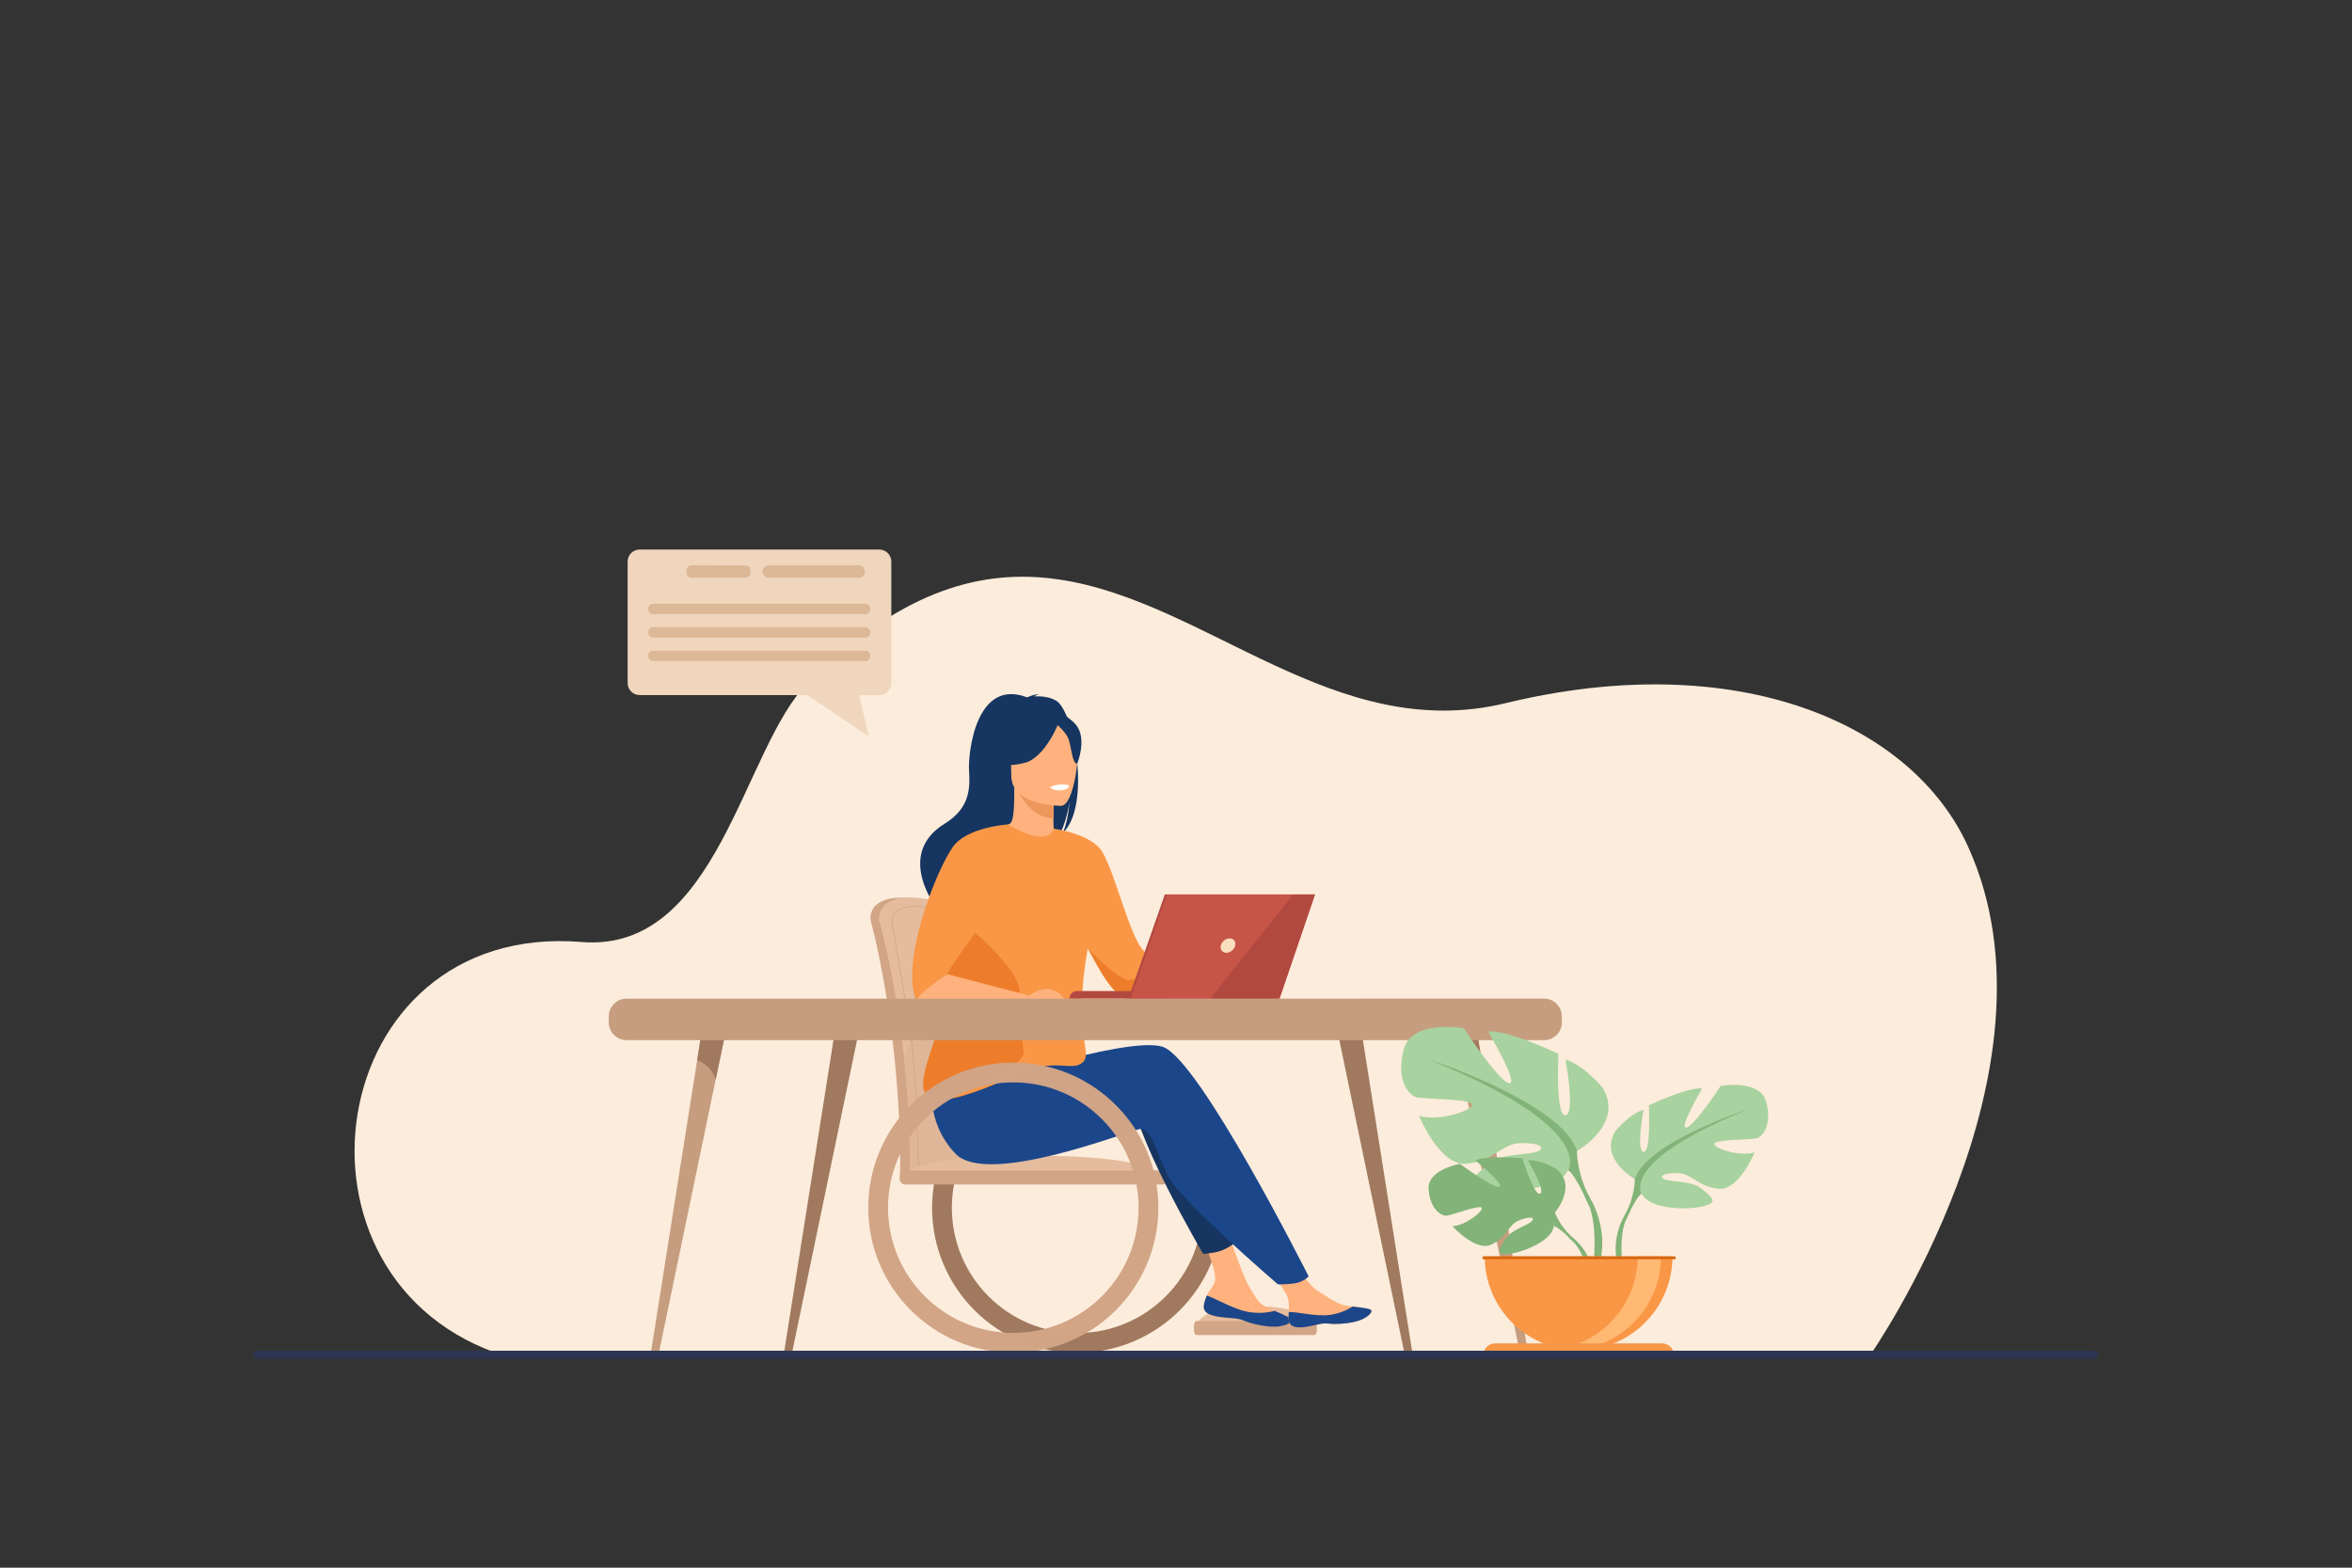 <?xml version="1.0" encoding="UTF-8" standalone="no"?>
<svg
   xmlns:dc="http://purl.org/dc/elements/1.1/"
   xmlns:cc="http://creativecommons.org/ns#"
   xmlns:rdf="http://www.w3.org/1999/02/22-rdf-syntax-ns#"
   xmlns:svg="http://www.w3.org/2000/svg"
   xmlns="http://www.w3.org/2000/svg"
   xmlns:sodipodi="http://sodipodi.sourceforge.net/DTD/sodipodi-0.dtd"
   xmlns:inkscape="http://www.inkscape.org/namespaces/inkscape"
   version="1.1"
   id="svg1628"
   xml:space="preserve"
   width="4000"
   height="2666.667"
   viewBox="0 0 4000 2666.667"
   sodipodi:docname="5.svg"
   inkscape:version="1.0.1 (3bc2e813f5, 2020-09-07)"><rect x="0" y="0" width="4000" height="2666.667" fill="#333333" stroke="none"/><defs
     id="defs1632" /><sodipodi:namedview
     pagecolor="#ffffff"
     bordercolor="#666666"
     borderopacity="1"
     objecttolerance="10"
     gridtolerance="10"
     guidetolerance="10"
     inkscape:pageopacity="0"
     inkscape:pageshadow="2"
     inkscape:window-width="1920"
     inkscape:window-height="1017"
     id="namedview1630"
     showgrid="false"
     inkscape:zoom="0.77357482"
     inkscape:cx="2021.3878"
     inkscape:cy="1929.7085"
     inkscape:window-x="-8"
     inkscape:window-y="-8"
     inkscape:window-maximized="1"
     inkscape:current-layer="g1638" /><g
     id="g1636"
     inkscape:groupmode="layer"
     inkscape:label="ink_ext_XXXXXX"
     transform="matrix(1.333,0,0,-1.333,0,2666.667)"><g
       id="g1638"
       transform="scale(0.1)"><path
         d="M 30000,0 H 0 V 20000 H 30000 V 0"
         style="fill:#ffffff;fill-opacity:0;fill-rule:nonzero;stroke:none"
         id="path1640" /><path
         d="m 15280.144,2979.057 -821.275,2045.725 c -9.238,23.014 11.226,53.101 45.468,66.848 l 41.019,16.467 c 34.336,13.785 69.923,6.2 79.162,-16.814 l 821.276,-2045.725 c 9.24,-23.015 -11.199,-53.164 -45.535,-66.949 l -41.019,-16.467 c -34.242,-13.748 -69.855,-6.101 -79.096,16.914"
         style="fill:#d1a586;fill-opacity:1;fill-rule:nonzero;stroke:none;stroke-width:0.82"
         id="path1718-0"
         inkscape:transform-center-x="-5.4844607"
         inkscape:transform-center-y="2.7422304" /><path
         d="m 6458.78,2697.2 17399.52,12.7 c 0,0 2542.6,3633.5 1253.4,6486.3 -716.4,1585.2 -2954.1,2550.6 -5903.5,1835.8 -2173.4,-526.7 -3808.6,1297.9 -5693.5,1577.8 -44,6.5 -88.2,12.2 -132.4,17 -928.9,100.7 -1922,-190.8 -3071.8,-1331.8 C 9477.62,10468.4 9164.76,7841.7 7418.9,7984.4 4109.46,8254.8 3432.48,3639.4 6458.78,2697.2"
         style="fill:#fcecdb;fill-opacity:1;fill-rule:nonzero;stroke:none"
         id="path1694" /><path
         d="m 15262.315,3067.498 h 1506.38 c 0,0 -35.044,309.1 -907.484,263.1 -617.359,-32.6 -598.896,-263.1 -598.896,-263.1"
         style="fill:#e5bd9e;fill-opacity:1;fill-rule:nonzero;stroke:none;stroke-width:0.678"
         id="path1708-6" /><ellipse
         style="opacity:0.993;fill:#ffffff;fill-opacity:0;fill-rule:evenodd;stroke:#a0795f;stroke-width:252.285;stroke-linecap:round;stroke-linejoin:round;stroke-miterlimit:4;stroke-dasharray:none;stroke-dashoffset:0;stroke-opacity:1;paint-order:stroke fill markers"
         id="path2393-1-9"
         cx="13742.44"
         cy="-4592.532"
         rx="1724.483"
         ry="1724.483"
         transform="scale(1,-1)" /><path
         d="m 12441.226,5916.427 c -24.2,595.4 -76.4,1113.3 -138.9,1474.5 -99.5,575.7 -189.2,906.9 -190.2,910.4 -13.1,50.7 -202.6,255.5 -623.8,249.2 -421.3,-6.3 -381.4,-275 -381.4,-275 v 0 c 0,-9.1 1.2,-17.5 3.1,-23.9 4,-13.8 390.7,-1415.9 374,-3226.2 -0.3,-25.4 -3.1,-69.3 -1.3,-98.6 0,-0.1 976.2,-25.2 976.4,0 34.1,158.2 17.5,596.6 -17.9,989.6"
         style="fill:#d1a586;fill-opacity:1;fill-rule:nonzero;stroke:none"
         id="path1700" /><path
         d="m 12563.926,5034.327 c -0.3,-25.2 -13.6,-45.4 -29.8,-45.4 h -0.4 c -16.3,0.4 -29.2,20.6 -29.4,45.4 h -836.6 c -0.3,-25.2 -13.6,-45.4 -29.8,-45.4 h -0.4 c -16.5,0.4 -29.7,21.3 -29.5,46.8 4.9,518.2 -24.7,1002.1 -69.4,1429.2 -111.2,1065 -316.8,1776.9 -319.7,1786.7 -1.8,6.4 -3,14.8 -3,23.9 0,0 -40,268.7 381.3,275 421.3,6.4 610.7,-198.6 623.9,-249.2 0.7,-2.6 51.5,-190.2 118.9,-527.4 22.4,-111.7 46.5,-239.8 71.3,-383 62.4,-361.2 114.6,-879.1 138.8,-1474.4 35.4,-393.1 47.8,-724 13.8,-882.2"
         style="fill:#e5bd9e;fill-opacity:1;fill-rule:nonzero;stroke:none"
         id="path1702" /><path
         d="m 12563.926,5034.327 c -0.3,-25.2 -13.6,-45.4 -29.8,-45.4 h -0.4 c -16.3,0.4 -29.2,20.6 -29.4,45.4 h -836.6 c -0.3,-25.2 -13.6,-45.4 -29.8,-45.4 h -0.4 c -16.5,0.4 -29.7,21.3 -29.5,46.8 4.9,518.2 -24.7,1002.1 -69.4,1429.2 138.4,675.9 672.9,1192.8 801.4,1309 22.4,-111.7 46.5,-239.8 71.3,-383 62.4,-361.2 114.6,-879.1 138.8,-1474.4 35.4,-393.1 47.8,-724 13.8,-882.2"
         style="fill:#dfb697;fill-opacity:1;fill-rule:nonzero;stroke:none"
         id="path1704" /><path
         d="m 11907.626,5101.427 c -93.4,0 -159.4,-4.3 -182.6,-28.1 -0.1,-0.1 -0.2,-0.1 -0.2,-0.2 -0.4,23.9 -1.7,68.5 -4,152.5 -2.7,99 -7.5,253.5 -14.3,427.8 -12.1,304.9 -32.9,724.4 -64,991.1 -36.2,309.8 -252.4,1569.8 -253.6,1573.8 -1.3,4.5 -2,10.5 -2,16.3 -0.1,1.4 -8.5,62.8 37.3,116.6 45.4,53.4 126.7,81.4 241.4,83.1 4.8,0.1 9.5,0.1 14.2,0.1 298,0 434.7,-142.6 444.9,-181.8 2.3,-8.9 242,-981.4 283.7,-1533.2 3.9,-51.2 12.4,-138.1 23.3,-248.1 23.6,-239.7 56,-567.9 71.5,-844.3 22.6,-404.7 -3.3,-495 -29,-499.5 -173,-30.3 -346.7,-28.3 -486.3,-26.8 -28.5,0.4 -55.4,0.7 -80.3,0.7 z m -186.8,-58.4 2.3,1.6 c 0.7,0.5 1.2,0.9 1.5,4.2 l 0.5,0.1 c -0.2,7.2 2,12.9 6.7,17.7 26.6,27.1 127.8,26 256,24.5 140,-1.6 314.2,-3.5 488,26.9 89.8,15.8 29.3,707.3 -34.6,1354.2 -10.8,110 -19.4,196.9 -23.2,248 l -4.8,-0.4 4.8,0.4 c -41.6,550.2 -281.8,1527.3 -284.1,1535 -10.6,41.2 -155,193.4 -468.4,188.7 -117.8,-1.8 -201.5,-30.9 -248.8,-86.6 -48.5,-57.2 -39.8,-120.7 -39.4,-123.4 0,-6.1 0.8,-12.9 2.4,-18.3 1.3,-5.4 217.9,-1269.2 253.2,-1572.2 58.2,-498.5 81.6,-1534.7 82.6,-1592.3 0,-0.7 0,-1.4 0,-2.1 l 0.1,-2.9 5.2,-3.1"
         style="fill:#d1a586;fill-opacity:1;fill-rule:nonzero;stroke:none"
         id="path1706" /><path
         d="m 11546.226,4988.927 h 3279.9 c 0,0 -76.3,309.1 -1975.9,263.1 -1344.2,-32.6 -1304,-263.1 -1304,-263.1"
         style="fill:#e5bd9e;fill-opacity:1;fill-rule:nonzero;stroke:none"
         id="path1708" /><path
         d="m 14828.126,4890.327 h -3280 c -36.9,0 -67.1,30.2 -67.1,67.1 v 44.2 c 0,37 30.2,67.2 67.1,67.2 h 3280 c 36.9,0 67.2,-30.2 67.2,-67.2 v -44.2 c 0,-36.9 -30.3,-67.1 -67.2,-67.1"
         style="fill:#d1a586;fill-opacity:1;fill-rule:nonzero;stroke:none"
         id="path1718" /><path
         d="m 16769.613,2968.898 h -1506.426 c -16.947,0 -30.817,30.2 -30.817,67.1 v 44.2 c 0,37 13.87,67.2 30.817,67.2 h 1506.426 c 16.947,0 30.864,-30.2 30.864,-67.2 v -44.2 c 0,-36.9 -13.917,-67.1 -30.864,-67.1"
         style="fill:#d1a586;fill-opacity:1;fill-rule:nonzero;stroke:none;stroke-width:0.678"
         id="path1718-6" /><g
         id="g2434"
         transform="rotate(36.025,15770.513,6350.511)"><path
           d="m 13666.527,4158.079 c -27.3,-31.3 -30.7,-66.2 -17.2,-103.6 0,-0.1 0.1,-0.4 0.2,-0.5 25,-69.1 107.6,-146.2 203.5,-223.2 12.3,-9.9 23.2,-18.9 32.7,-27.2 2.4,-2.2 4.9,-4.4 7.3,-6.6 1.9,-1.7 3.8,-3.5 5.6,-5.1 89.5,-82.4 55.8,-101.3 216.5,-268.6 183.2,-190.6 309.3,-194.1 345.2,-176.7 30.4,14.8 -31.3,115.9 -99.6,229.5 -3.4,5.5 -6.6,11.1 -10,16.6 -9.1,15.1 -18.2,30.4 -27.2,45.6 -80.1,136.8 -59.5,201 -40.5,404.5 15.4,165.4 257.3,924 257.3,924 l -351.1,60.5 c 0,0 -105.8,-604.1 -222.2,-697.1 -62.3,-49.6 -132.1,-50.3 -191.9,-87 -4.3,-2.6 -8.4,-5.2 -12.5,-7.9 -34,-22.5 -68.7,-45.8 -96.1,-77.2"
           style="fill:#ffb27d;fill-opacity:1;fill-rule:nonzero;stroke:none;stroke-width:1"
           id="path1722" /><path
           d="m 13666.527,4158.079 c -27.3,-31.3 -30.7,-66.2 -17.2,-103.6 0,-0.1 0.1,-0.4 0.2,-0.5 30.6,-69 111.1,-145.7 203.8,-222.5 12.1,-10.1 22.8,-19.3 32.4,-27.9 2.4,-2.2 4.9,-4.4 7.3,-6.6 1.9,-1.7 3.8,-3.5 5.6,-5.1 89.5,-82.4 55.8,-101.3 216.5,-268.6 183.2,-190.6 309.3,-194.1 345.2,-176.7 30.4,14.8 -31.3,115.9 -99.6,229.5 -35.7,13.1 -201.4,80.4 -326.6,240.7 -110.4,140.7 -183.9,321.6 -259,426.4 -4.3,-2.6 -8.4,-5.2 -12.5,-7.9 -34,-22.5 -68.7,-45.8 -96.1,-77.2"
           style="fill:#1c468a;fill-opacity:1;fill-rule:nonzero;stroke:none;stroke-width:1"
           id="path1724" /><path
           d="m 15206.627,6531.379 -726,-1953.8 c 0,0 -111.5,-10.8 -218.5,20 -98.4,28.3 -211.1,102.8 -211.1,102.8 0,0 180.1,1876.1 510.3,2266.3 330.1,390.2 645.3,-435.3 645.3,-435.3"
           style="fill:#163560;fill-opacity:1;fill-rule:nonzero;stroke:none;stroke-width:1"
           id="path1732" /></g><path
         d="m 14604.9,7858.9 1090.2,236.2 64.2,-156.5 c 0,0 -1203,-715.8 -1315.7,-680.8 -112.7,35.1 161.3,601.1 161.3,601.1"
         style="fill:#ffb27d;fill-opacity:1;fill-rule:nonzero;stroke:none"
         id="path1720" /><path
         d="m 16444.7,3147.3 c 21.7,-108.4 176.1,-90.3 348.7,-48.1 172.6,42.2 131.6,-8 377.3,19.2 245.6,27.2 320,118.8 327.5,155.3 6.7,32.4 -114.7,43.9 -244.9,58.8 -16.3,1.9 -32.8,3.9 -49.2,5.9 -147,18.5 -254.6,113.3 -388.2,191.2 -126.4,73.8 -315.1,374.4 -315.1,374.4 l -336.9,-26.7 c 0,0 176.8,-268.5 245.1,-385.2 40.2,-68.7 38.1,-159.5 33.1,-229.6 -2.6,-38.1 -5.1,-77 2.6,-115.2"
         style="fill:#ffb27d;fill-opacity:1;fill-rule:nonzero;stroke:none"
         id="path1726" /><path
         d="m 16793.4,3099.2 c 172.6,42.2 131.6,-8 377.3,19.2 245.6,27.2 320,118.8 327.5,155.3 6.7,32.4 -114.7,43.9 -244.9,58.8 l -1.2,-2.5 c 0,0 -147.3,-104.4 -351.7,-109.3 -166.7,-4 -343.2,43.7 -458.3,41.8 -2.6,-38.1 -5.1,-77 2.6,-115.2 21.7,-108.4 176.1,-90.3 348.7,-48.1"
         style="fill:#1c468a;fill-opacity:1;fill-rule:nonzero;stroke:none"
         id="path1728" /><path
         d="m 12282.1,6091.8 c 0,0 2086.2,705.4 2551.4,555.3 465.3,-150.1 1862.2,-2929.4 1862.2,-2929.4 0,0 -31.5,-41.9 -117.5,-74.2 -80.1,-30 -273.8,-28.1 -273.8,-28.1 0,0 -1260.7,1080.6 -1410.8,1395.8 -150.1,315.1 -210.1,615.3 -360.2,585.3 -150.1,-30 -1936.1,-735.4 -2341.3,-315.2 -405.2,420.3 -299.3,966.2 -299.3,966.2 l 389.3,-155.7"
         style="fill:#1c468a;fill-opacity:1;fill-rule:nonzero;stroke:none"
         id="path1734" /><path
         d="m 13557,9373.3 c 33.3,68.8 70.6,191 88.8,408.8 -2.8,-21.7 -40.4,-296.3 -146,-451.8 -433.8,-284.9 -1265.4,-1236 -1249,-1416.2 0,0 -292.9,496.8 -297.9,499.8 0,0 -540.3,687 100,1080.6 325.5,200 323.9,456.8 310.3,679.8 -13.7,223 88.7,1183 740.7,931.8 0,0 104.6,46.5 151.5,39.5 0,0 -38.3,-7.3 -57.7,-27.4 75.5,4.4 183.6,-1.1 273.8,-52.4 239,-135.8 452.9,-1354.4 85.5,-1692.5"
         style="fill:#163560;fill-opacity:1;fill-rule:nonzero;stroke:none"
         id="path1736" /><path
         d="m 13474.1,9316.1 c 2.2,-1 -209.4,-110.9 -368.6,-67.3 -149.8,40.8 -247.6,235 -245.6,235.4 63.4,12.6 81.7,99.7 80.4,474.2 l 28.7,-5.6 482,-95.5 c 0,0 -11,-151.7 -11.3,-294.6 -0.3,-120 7,-233.8 34.4,-246.6"
         style="fill:#ffb27d;fill-opacity:1;fill-rule:nonzero;stroke:none"
         id="path1738" /><path
         d="m 13451,9857.3 c 0,0 -11,-151.7 -11.3,-294.6 -269.7,7.6 -412.3,253.7 -470.7,390.1 l 482,-95.5"
         style="fill:#ed975d;fill-opacity:1;fill-rule:nonzero;stroke:none"
         id="path1740" /><path
         d="m 12919.2,10005.3 c 0,0 -141.4,223.3 -175.3,414.3 -24.2,136.4 45.2,641.8 553.1,569 0,0 147.5,-14.5 286.2,-108.2 110.3,-74.5 269.4,-235.2 91.5,-676.3 l -46.3,-149 -709.2,-49.8"
         style="fill:#163560;fill-opacity:1;fill-rule:nonzero;stroke:none"
         id="path1742" /><path
         d="m 13541.1,9722 c 0,0 -638.2,-10.5 -638.7,387 -0.4,397.6 -83.1,664 324.4,687.5 407.5,23.5 486.8,-128.1 519.2,-260.7 32.4,-132.7 -38.9,-800.8 -204.9,-813.8"
         style="fill:#ffb27d;fill-opacity:1;fill-rule:nonzero;stroke:none"
         id="path1744" /><path
         d="m 13517.5,10806.3 c 0,0 -174.8,-466.5 -442.9,-535.4 -268.2,-69 -384.6,2.9 -384.6,2.9 0,0 47.6,285.4 90.3,570.6 0,0 605.4,183.8 737.2,-38.1"
         style="fill:#163560;fill-opacity:1;fill-rule:nonzero;stroke:none"
         id="path1746" /><path
         d="m 13474.2,10768.4 c 0,0 130.5,-104.1 162.3,-205.4 31.8,-101.2 46.1,-309.6 106.8,-302.5 0,0 131.7,317 -16.3,496.3 -156.8,190.2 -252.8,11.6 -252.8,11.6"
         style="fill:#163560;fill-opacity:1;fill-rule:nonzero;stroke:none"
         id="path1748" /><path
         d="m 12052.9,7599.1 c -62.9,263.9 151.2,776.1 374.8,1200.2 202.8,384.3 413.3,696.1 432.2,684.9 534.9,-317.5 583.3,-53.5 583.3,-53.5 v -0.1 c 0.2,0 485.9,-64.5 623.5,-301.3 170.6,-293.8 355,-1114.9 538.2,-1270.4 -28.2,-86 -16.1,-131.9 13.7,-238.5 6.4,-22.9 13.4,-44.6 21.2,-65.2 27.6,-75 62.1,-135.9 91.9,-188.8 -93,-56.5 -272.8,-164.1 -405.3,-86.8 -201.9,118.2 -359.4,478 -448.1,621.2 -0.3,0.6 -0.6,1.1 -1,1.6 -192.7,-1090.9 69.4,-1339.3 -63.3,-1454.3 -140.1,-121.5 -340.2,57.8 -780.5,-133 -288.7,-125.3 -689.5,-306.4 -959.2,-337.9 -141.5,-16.6 -247.1,8 -281.5,103.6 -100.1,277.6 380.2,1015.1 260.1,1518.3"
         style="fill:#f99746;fill-opacity:1;fill-rule:nonzero;stroke:none"
         id="path1750" /><path
         d="m 13399.2,9963 c 0,0 11.9,-50.5 137.5,-42.7 0,0 105.5,6.5 102.3,62 0,0 -102.3,39.5 -239.8,-19.3"
         style="fill:#ffffff;fill-opacity:1;fill-rule:nonzero;stroke:none"
         id="path1752" /><path
         d="m 11792.8,6080.8 c 34.4,-95.6 140,-120.2 281.5,-103.6 186.7,81.4 993.3,393.8 984.2,605.6 -13.4,313.5 -155,323.5 -55,710.4 80.4,310.7 -664.9,888.4 -783.8,1013.9 -223.5,-424 -229.7,-444.1 -166.8,-708 120.1,-503.2 -360.2,-1240.7 -260.1,-1518.3"
         style="fill:#ed7d2b;fill-opacity:1;fill-rule:nonzero;stroke:none"
         id="path1754" /><path
         d="m 13131.1,7300.7 c 0,0 135.1,105.1 262.7,80 127.5,-25 190.1,-112.5 185.1,-152.5 -5,-40.1 -72.6,-152.6 -170.1,-162.6 -97.6,-10.1 -375.3,60 -375.3,60 l 97.6,175.1"
         style="fill:#ffb27d;fill-opacity:1;fill-rule:nonzero;stroke:none"
         id="path1756" /><path
         d="m 11701.6,7211.4 c 143.1,200.9 292.1,307.1 390.1,360.5 -22.6,58.1 601.7,823.4 601.7,942 0,120.1 166.5,970.4 166.5,970.4 0,0 -520.1,-32.2 -700.2,-283.3 -225.2,-314.1 -693,-1522.9 -458.1,-1989.6"
         style="fill:#f99746;fill-opacity:1;fill-rule:nonzero;stroke:none"
         id="path1758" /><path
         d="m 12091.7,7571.9 1039.4,-271.2 -97.6,-175.1 c 0,0 -1264.9,8.8 -1331.9,85.8 -67,77 390.1,360.5 390.1,360.5"
         style="fill:#ffb27d;fill-opacity:1;fill-rule:nonzero;stroke:none"
         id="path1760" /><path
         d="m 13878.3,7900.8 c 88.7,-143.2 246.2,-503 448.1,-621.2 132.5,-77.3 312.3,30.3 405.3,86.8 -29.8,52.9 -64.3,113.8 -91.9,188.8 -74.3,-17 -165,-38.7 -223.4,-56.3 -113.8,-34.5 -538.1,401.9 -538.1,401.9"
         style="fill:#ed7d2b;fill-opacity:1;fill-rule:nonzero;stroke:none"
         id="path1762" /><g
         id="g2451"
         transform="matrix(1,0,0,0.849,0,409.539)"><path
           d="m 17073.5,7527.4 134.9,-764 v 0 l 372.3,-2110.3 332.9,-1886.4 c 5,-28.6 30.5,-49.5 60.2,-49.5 26.3,0 46.6,22.4 43.1,47.7 l -287.1,2138.6 -307,2287.4 -46.3,345.1 -303,-8.6"
           style="fill:#a0795f;fill-opacity:1;fill-rule:nonzero;stroke:none"
           id="path1696" /><path
           d="m 10048.1,2717.2 c 29.8,0 55.2,20.9 60.3,49.5 l 295.7,1676.1 425.4,2410.5 118.9,674.1 -303,8.6 -52.5,-391.3 -369.1,-2749.8 -218.8,-1630 c -3.3,-25.3 16.8,-47.7 43.1,-47.7"
           style="fill:#a0795f;fill-opacity:1;fill-rule:nonzero;stroke:none"
           id="path1698" /><path
           d="m 18547.4,7527.4 134.9,-764 v 0 l 372.3,-2110.3 332.9,-1886.4 c 5,-28.6 30.5,-49.5 60.3,-49.5 26.2,0 46.5,22.4 43,47.7 l -287,2138.6 -307.1,2287.4 -46.3,345.1 -303,-8.6"
           style="fill:#c69d7f;fill-opacity:1;fill-rule:nonzero;stroke:none"
           id="path1764" /><path
           d="m 18682.3,6763.4 c -17.7,328.3 214.4,427.5 214.4,427.5 l -46.3,345.1 -303,-8.6 134.9,-764"
           style="fill:#a0795f;fill-opacity:1;fill-rule:nonzero;stroke:none"
           id="path1766" /><path
           d="m 8349.54,2717.2 c 29.79,0 55.25,20.9 60.33,49.5 l 295.71,1676.1 425.34,2410.5 118.93,674.1 -302.95,8.6 -52.56,-391.3 -369.07,-2749.8 -218.8,-1630 c -3.35,-25.3 16.84,-47.7 43.07,-47.7"
           style="fill:#c69d7f;fill-opacity:1;fill-rule:nonzero;stroke:none"
           id="path1768" /><path
           d="m 8894.34,7144.7 c 196.27,-86.6 236.58,-291.4 236.58,-291.4 l 118.93,674.1 -302.95,8.6 -52.56,-391.3"
           style="fill:#a0795f;fill-opacity:1;fill-rule:nonzero;stroke:none"
           id="path1770" /></g><path
         d="m 8160.52,12992.3 h 3058.28 c 84.1,0 152.9,-68.8 152.9,-152.9 v -1551.3 c 0,-84.2 -68.8,-153 -152.9,-153 h -258.6 l 124.8,-527.2 -783.7,527.2 H 8160.52 c -84.11,0 -152.93,68.8 -152.93,153 v 1551.3 c 0,84.1 68.82,152.9 152.93,152.9"
         style="fill:#efd6bd;fill-opacity:1;fill-rule:nonzero;stroke:none"
         id="path1782" /><path
         d="m 8335.64,12301 h 2701.66 c 36.8,0 66.9,-30.1 66.9,-66.9 v 0 c 0,-36.8 -30.1,-66.9 -66.9,-66.9 H 8335.64 c -36.78,0 -66.9,30.1 -66.9,66.9 v 0 c 0,36.8 30.12,66.9 66.9,66.9"
         style="fill:#ddb897;fill-opacity:1;fill-rule:nonzero;stroke:none"
         id="path1784" /><path
         d="m 8335.64,12001.6 h 2701.66 c 36.8,0 66.9,-30.2 66.9,-67 0,-36.7 -30.1,-66.9 -66.9,-66.9 H 8335.64 c -36.78,0 -66.9,30.2 -66.9,66.9 0,36.8 30.12,67 66.9,67"
         style="fill:#ddb897;fill-opacity:1;fill-rule:nonzero;stroke:none"
         id="path1786" /><path
         d="m 8335.64,11702.1 h 2701.66 c 36.8,0 66.9,-30.1 66.9,-66.9 0,-36.8 -30.1,-66.9 -66.9,-66.9 H 8335.64 c -36.78,0 -66.9,30.1 -66.9,66.9 0,36.8 30.12,66.9 66.9,66.9"
         style="fill:#ddb897;fill-opacity:1;fill-rule:nonzero;stroke:none"
         id="path1788" /><path
         d="M 10954.4,12632.3 H 9807.5 c -43.8,0 -79.63,35.9 -79.63,79.7 0,43.8 35.83,79.6 79.63,79.6 h 1146.9 c 43.8,0 79.7,-35.8 79.7,-79.6 0,-43.8 -35.9,-79.7 -79.7,-79.7"
         style="fill:#ddb897;fill-opacity:1;fill-rule:nonzero;stroke:none"
         id="path1790" /><path
         d="m 9512,12632.3 h -690.14 c -34.61,0 -62.94,28.4 -62.94,63 v 33.4 c 0,34.6 28.33,62.9 62.94,62.9 H 9512 c 34.61,0 62.94,-28.3 62.94,-62.9 v -33.4 c 0,-34.6 -28.33,-63 -62.94,-63"
         style="fill:#ddb897;fill-opacity:1;fill-rule:nonzero;stroke:none"
         id="path1792" /><g
         id="g2443"
         transform="translate(-33.8,-530.7)"><path
           d="m 15695.1,8095.1 c 0,0 80.3,196.6 168.6,204.7 88.3,8 369.2,52.1 389.2,12 20.1,-40.1 0,-184.6 -60.1,-236.8 -60.2,-52.1 -433.5,-136.4 -433.5,-136.4 l -64.2,156.5"
           style="fill:#ffb27d;fill-opacity:1;fill-rule:nonzero;stroke:none"
           id="path1730" /><path
           d="m 14898.8,7792.1 h -1221.2 v 0 c 0,53.7 43.6,97.3 97.4,97.3 h 1123.8 v -97.3"
           style="fill:#b24940;fill-opacity:1;fill-rule:nonzero;stroke:none"
           id="path1772" /><path
           d="m 14895.2,9122 h 1888 l -452.9,-1329.9 h -1900.1 l 465,1329.9"
           style="fill:#b24940;fill-opacity:1;fill-rule:nonzero;stroke:none"
           id="path1774" /><path
           d="M 16811,9122 16358.1,7792.1 H 14458 L 14923.1,9122 H 16811"
           style="fill:#c65447;fill-opacity:1;fill-rule:nonzero;stroke:none"
           id="path1776" /><path
           d="m 15793.1,8469.3 c -11.7,-50.8 -62.4,-92 -113.2,-92 -50.8,0 -82.5,41.2 -70.8,92 11.7,50.8 62.4,92 113.3,92 50.8,0 82.5,-41.2 70.7,-92"
           style="fill:#f9ddbf;fill-opacity:1;fill-rule:nonzero;stroke:none"
           id="path1778" /><path
           d="m 16811,9122 -452.9,-1329.9 h -883.9 L 16533,9122 h 278"
           style="fill:#b24940;fill-opacity:1;fill-rule:nonzero;stroke:none"
           id="path1780" /><path
           d="M 8026.65,7262.8 H 19734.4 c 124.4,0 226.1,101.7 226.1,226 v 77.2 c 0,124.4 -101.7,226.1 -226.1,226.1 H 8026.65 c -124.32,0 -226.02,-101.7 -226.02,-226.1 v -77.2 c 0,-124.3 101.7,-226 226.02,-226"
           style="fill:#c69d7f;fill-opacity:1;fill-rule:nonzero;stroke:none"
           id="path1794" /></g><path
         d="m 20119.5,5317.6 c 0,0 611.5,342.5 326.1,807.2 0,0 -228.3,285.3 -472.8,358.7 0,0 130.4,-693 0,-709.3 -130.5,-16.3 -89.7,782.6 -89.7,782.6 0,0 -644.1,309.9 -896.8,285.4 0,0 399.5,-676.7 269,-660.4 -130.4,16.3 -578.8,701.1 -578.8,701.1 0,0 -660.4,122.3 -766.3,-269 -106,-391.3 65.2,-587 163,-611.4 97.8,-24.5 725.6,-16.3 709.3,-97.9 -16.3,-81.5 -440.3,-211.9 -676.7,-138.6 0,0 260.9,-644 603.3,-611.4 342.4,32.6 448.4,244.6 660.4,260.9 211.9,16.3 366.8,-40.8 260.9,-97.9 -106,-57 -464.7,-18.7 -635.9,-164.2 -171.3,-145.5 -309.9,-235.2 8.1,-300.5 318,-65.2 888.6,-24.4 1002.8,220.2 114.1,244.5 114.1,244.5 114.1,244.5"
         style="fill:#a8d29f;fill-opacity:1;fill-rule:nonzero;stroke:none"
         id="path1808" /><path
         d="m 19837.9,4531.6 c 0,0 291.6,340.2 18,556.3 0,0 -199.8,120.9 -362.8,111.1 0,0 230.9,-387.2 156.2,-425.7 -74.7,-38.5 -226.2,450 -226.2,450 0,0 -454.8,44.1 -601.1,-26.2 0,0 388.8,-318.2 306.9,-337.1 -81.9,-19 -501.8,293.3 -501.8,293.3 0,0 -423.3,-72 -400.8,-330.3 22.6,-258.2 168.5,-337.9 232.6,-331 64.1,6.8 439.1,150 447.2,97.4 8.2,-52.5 -217.5,-224.1 -375.6,-232.2 0,0 298.4,-329.1 496.8,-234.1 198.3,95 215.3,245.5 338.9,302 123.6,56.5 229.2,56.4 178.1,-1.3 -51,-57.6 -274.8,-113.5 -345.5,-238.6 -70.7,-125.1 -134.1,-209.4 71.1,-178.5 205.2,30.8 538.8,181 553.4,352.9 14.6,172 14.6,172 14.6,172"
         style="fill:#82b378;fill-opacity:1;fill-rule:nonzero;stroke:none"
         id="path1796" /><path
         d="m 18434.3,4816.1 c 0,0 1149.7,44.3 1403.6,-284.5 0,0 56.2,-168.2 229,-321.3 l 26.9,-73.4 c 0,0 -199.2,210 -270.5,222.7 0,0 111.5,407.4 -1389,456.5"
         style="fill:#82b378;fill-opacity:1;fill-rule:nonzero;stroke:none"
         id="path1798" /><path
         d="m 20066.9,4210.3 c 0,0 246.8,-182.5 263.9,-508.6 l -44.8,-4 c 0,0 -78.8,337.1 -221.3,469 -142.4,131.9 2.2,43.6 2.2,43.6"
         style="fill:#82b378;fill-opacity:1;fill-rule:nonzero;stroke:none"
         id="path1800" /><path
         d="m 20857.5,4959.4 c 0,0 -463.9,259.8 -247.4,612.3 0,0 173.2,216.5 358.7,272.1 0,0 -99,-525.7 0,-538 98.9,-12.4 68,593.7 68,593.7 0,0 488.6,235 680.3,216.5 0,0 -303,-513.4 -204.1,-501 99,12.4 439.2,531.9 439.2,531.9 0,0 500.9,92.7 581.3,-204.1 80.4,-296.9 -49.5,-445.3 -123.7,-463.9 -74.2,-18.5 -550.4,-12.3 -538,-74.2 12.3,-61.8 333.9,-160.8 513.3,-105.1 0,0 -197.9,-488.6 -457.7,-463.9 -259.7,24.7 -340.1,185.5 -500.9,197.9 -160.8,12.4 -278.3,-30.9 -197.9,-74.2 80.4,-43.3 352.5,-14.2 482.4,-124.6 129.8,-110.4 235,-178.4 -6.2,-227.9 -241.2,-49.5 -674.2,-18.6 -760.7,167 -86.6,185.5 -86.6,185.5 -86.6,185.5"
         style="fill:#a8d29f;fill-opacity:1;fill-rule:nonzero;stroke:none"
         id="path1802" /><path
         d="m 22304.7,5850 c 0,0 -1298.8,-420.5 -1447.2,-890.6 0,0 6.2,-210.3 -123.7,-451.5 v -92.7 c 0,0 136,315.4 210.3,358.7 0,0 -290.7,408.2 1360.6,1076.1"
         style="fill:#82b378;fill-opacity:1;fill-rule:nonzero;stroke:none"
         id="path1804" /><path
         d="m 20733.8,4507.9 c 0,0 -200.3,-304.1 -86.1,-674.4 l 51.5,13.9 c 0,0 -50,407.8 54.8,612.9 104.8,205.1 -20.2,47.6 -20.2,47.6"
         style="fill:#82b378;fill-opacity:1;fill-rule:nonzero;stroke:none"
         id="path1806" /><path
         d="m 18211.8,6491.6 c 0,0 1712,-554.4 1907.7,-1174 0,0 -8.1,-277.1 163.1,-595.1 v -122.3 c 0,0 -179.4,415.8 -277.2,472.9 0,0 383.2,538.1 -1793.6,1418.5"
         style="fill:#82b378;fill-opacity:1;fill-rule:nonzero;stroke:none"
         id="path1810" /><path
         d="m 20282.6,4722.5 c 0,0 264,-400.9 113.5,-889 l -68,18.3 c 0,0 66,537.5 -72.2,807.9 -138.1,270.4 26.7,62.8 26.7,62.8"
         style="fill:#82b378;fill-opacity:1;fill-rule:nonzero;stroke:none"
         id="path1812" /><path
         d="m 20140.1,2775.2 c -661.5,0 -1197.7,536.2 -1197.7,1197.7 h 2395.5 c 0,-661.5 -536.3,-1197.7 -1197.8,-1197.7"
         style="fill:#f99746;fill-opacity:1;fill-rule:nonzero;stroke:none"
         id="path1814" /><path
         d="m 19845.4,2784.3 c 48.7,-6.1 98.4,-9.1 148.8,-9.1 661.5,0 1197.7,536.2 1197.7,1197.7 h -297.6 c 0,-611.1 -457.6,-1115.3 -1048.9,-1188.6"
         style="fill:#ffb973;fill-opacity:1;fill-rule:nonzero;stroke:none"
         id="path1816" /><path
         d="m 18925.8,2714.2 h 2428.6 v 0 c 0,81.6 -66.2,147.8 -147.8,147.8 h -2133 c -81.6,0 -147.8,-66.2 -147.8,-147.8 v 0"
         style="fill:#f99746;fill-opacity:1;fill-rule:nonzero;stroke:none"
         id="path1818" /><path
         d="m 18915.2,3936.2 h 2462 v 36.7 h -2462 v -36.7"
         style="fill:#d86713;fill-opacity:1;fill-rule:nonzero;stroke:none"
         id="path1820" /><circle
         style="opacity:0.993;fill:#ffffff;fill-opacity:0;fill-rule:evenodd;stroke-width:28.261;stroke-linecap:round;stroke-linejoin:round;stroke-dasharray:169.568, 169.568;paint-order:stroke fill markers"
         id="path2391"
         cx="12847.35"
         cy="-5260.512"
         transform="scale(1,-1)"
         rx="1878.428"
         ry="2029.251" /><ellipse
         style="opacity:0.993;fill:#ffffff;fill-opacity:0;fill-rule:evenodd;stroke:#d1a586;stroke-width:252.285;stroke-linecap:round;stroke-linejoin:round;stroke-miterlimit:4;stroke-dasharray:none;stroke-dashoffset:0;stroke-opacity:1;paint-order:stroke fill markers"
         id="path2393-1"
         cx="12928.065"
         cy="-4594.58"
         rx="1724.483"
         ry="1724.483"
         transform="scale(1,-1)" /><path
         d="M 26716.4,2666.5 H 3283.61 c -28.11,0 -51.11,23.1 -51.11,51.2 v 0 c 0,28.1 23,51.1 51.11,51.1 H 26716.4 c 28.1,0 51.1,-23 51.1,-51.1 v 0 c 0,-28.1 -23,-51.2 -51.1,-51.2"
         style="fill:#2e3552;fill-opacity:1;fill-rule:nonzero;stroke:none"
         id="path1822" /></g></g></svg>
